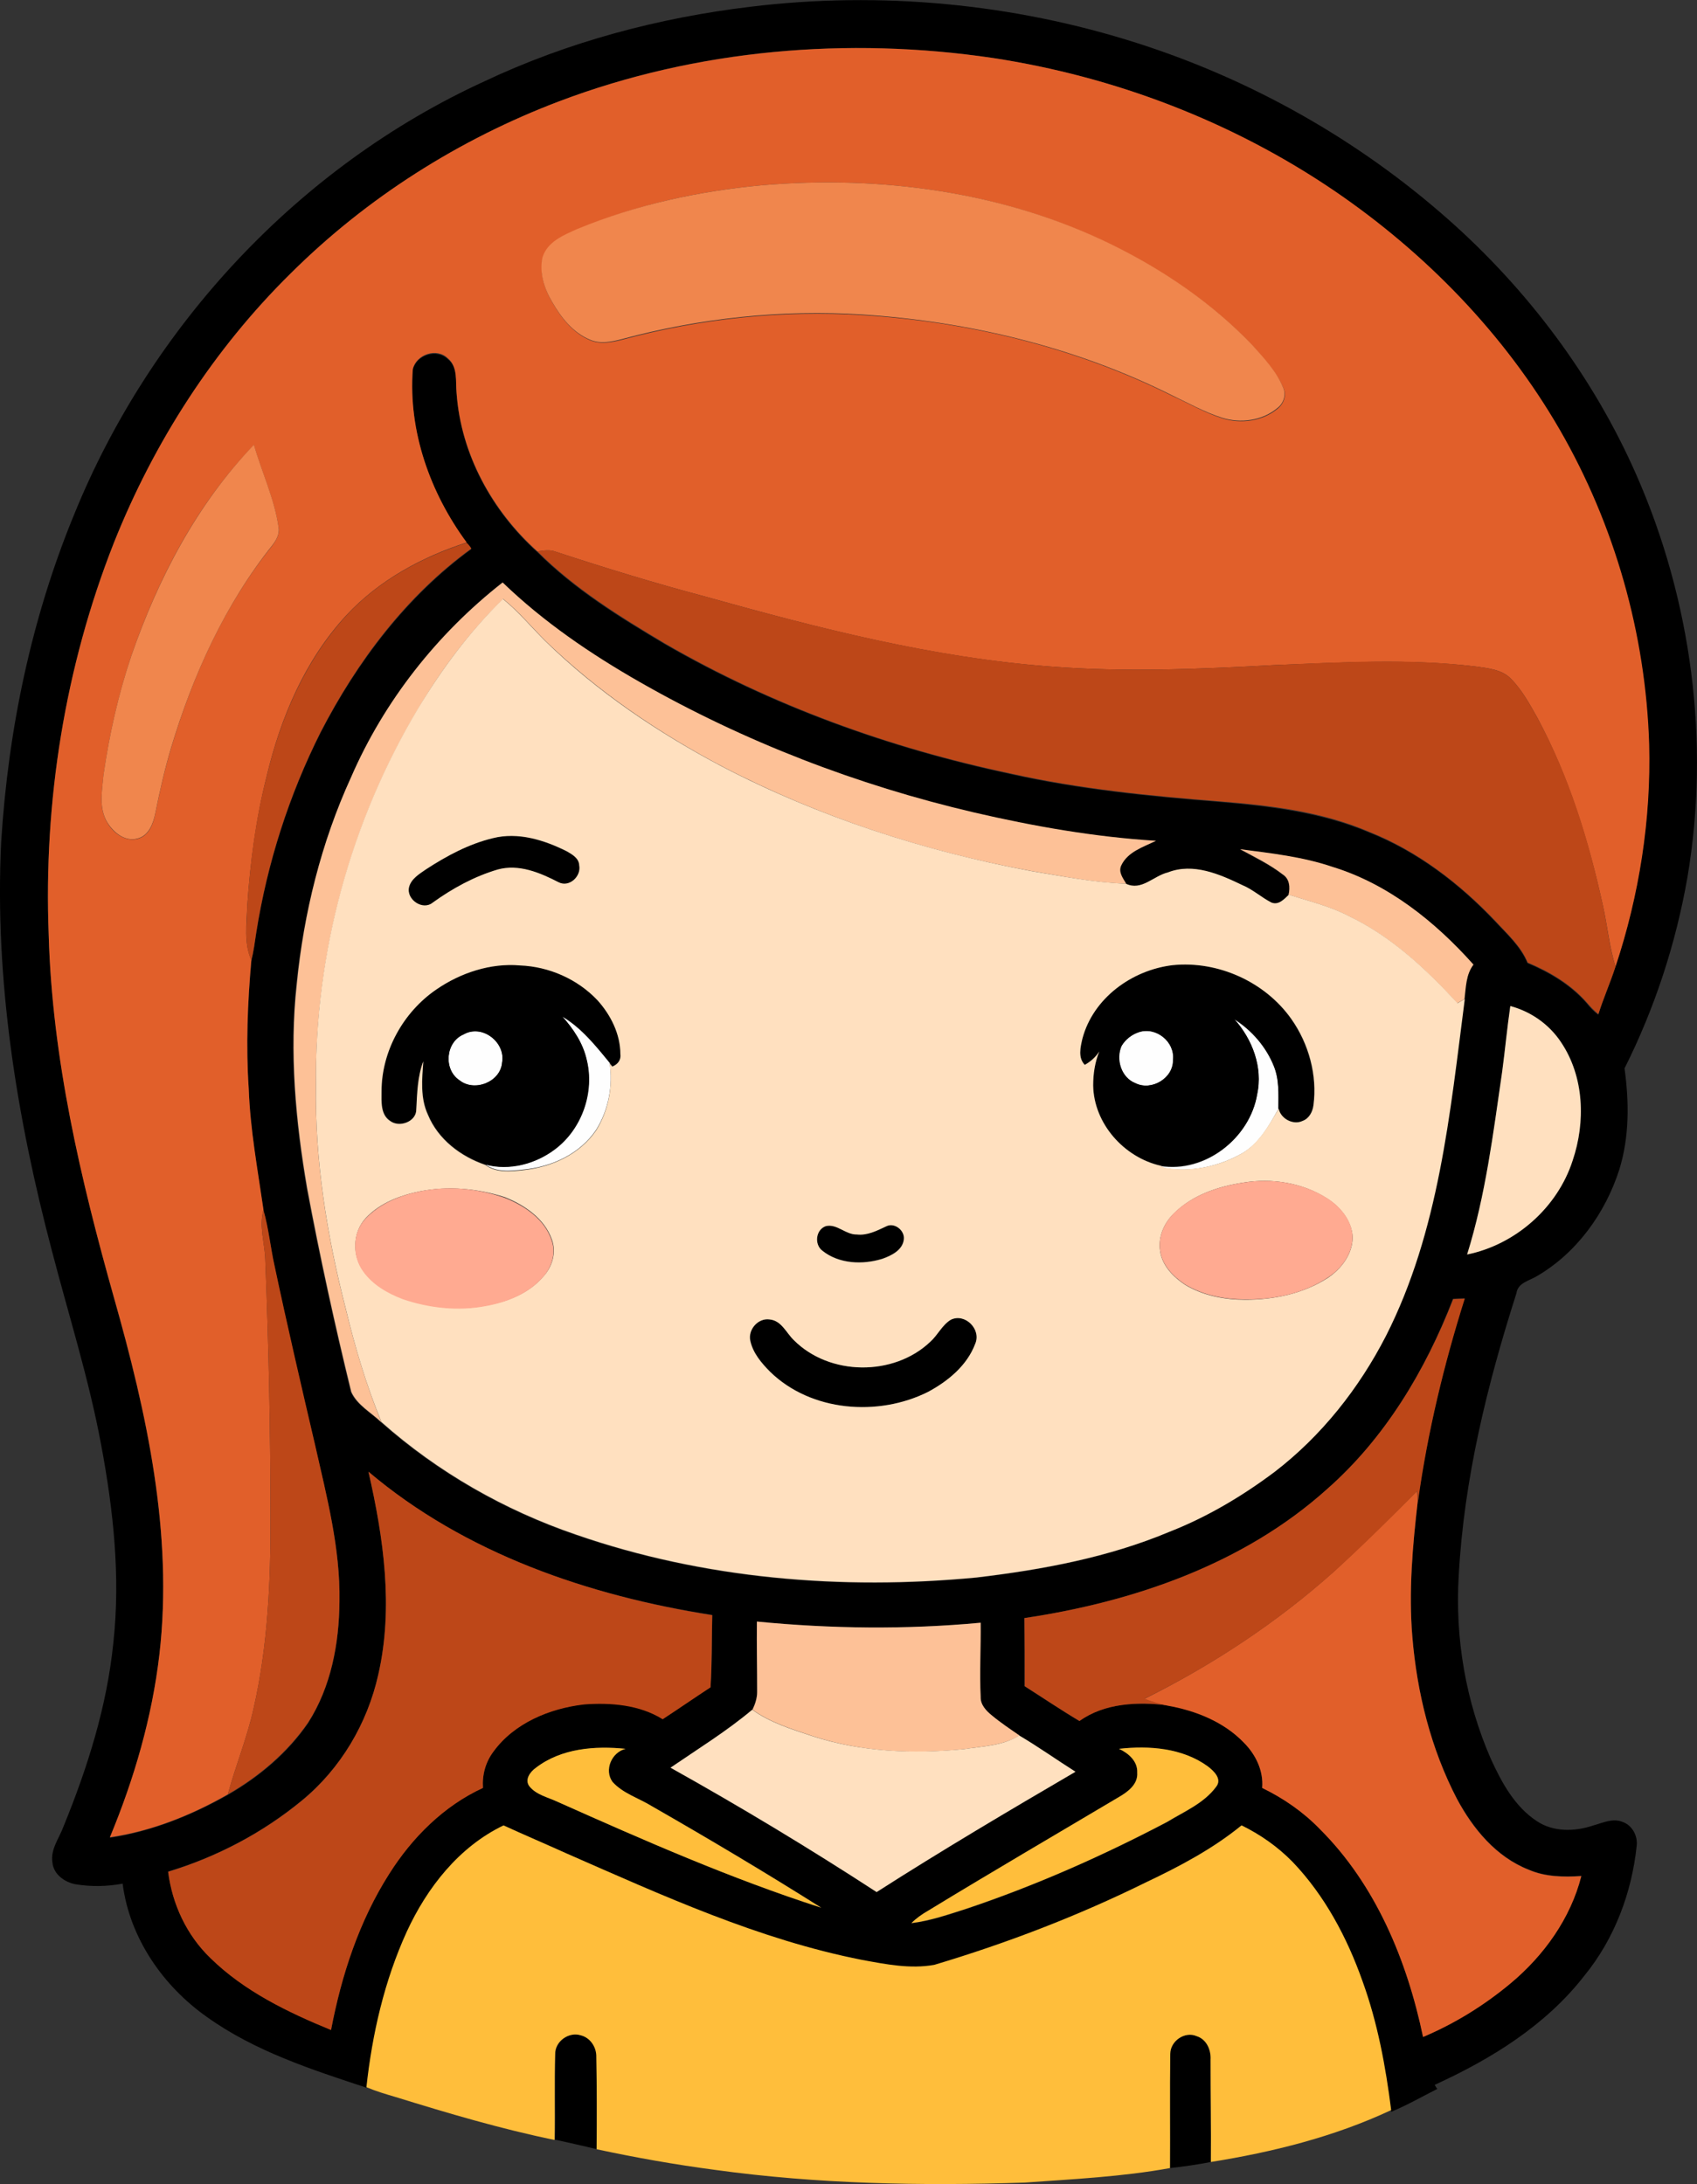 <?xml version="1.0" encoding="iso-8859-1"?>
<!-- Generator: Adobe Illustrator 19.2.0, SVG Export Plug-In . SVG Version: 6.00 Build 0)  -->
<svg version="1.1" id="Layer_1" xmlns="http://www.w3.org/2000/svg" xmlns:xlink="http://www.w3.org/1999/xlink" x="0px" y="0px"
	 viewBox="0 0 585.4 753.3" enable-background="new 0 0 585.4 753.3" xml:space="preserve">
<rect x="0" y="0" width="585.4" height="753.3" fill="#333333" stroke="none"/>
<path fill="#FEFEFE" d="M193.9,350.6c6.7,4,11.6,10.1,16.4,16c1.2,7.9-0.4,16.2-4.6,23c-5.6,8.4-15.4,12.9-25.2,13.8
	c-4.4,0.5-9.4,1-13.1-1.8c8.3,2.2,17.3-0.2,24-5.3c9.2-7,13.7-19.7,10.9-30.9C201.1,359.8,197.8,354.9,193.9,350.6z"/>
<path fill="#FEFEFE" d="M425.8,351.6c6,3.8,11,9.5,13.6,16.1c1.9,4.7,1.6,9.8,1.6,14.8c-3.2,5.7-6.5,11.7-12.3,15.2
	c-8.1,4.6-17.8,6.8-27,5.2c-0.4-0.2-1-0.5-1.4-0.7c15.4,2.5,30.7-9.5,33.3-24.6C435.7,368.2,432,358.5,425.8,351.6z"/>
<path fill="#FEFEFE" d="M392.9,356c5.9-2,12.4,3.3,11.7,9.5c0.2,6.4-7.4,10.9-13,8.1c-4.9-1.9-6.8-8.2-4.8-12.8
	C388.2,358.6,390.4,356.8,392.9,356z"/>
<path fill="#FEFEFE" d="M159.9,356.8c6.4-3.7,14.6,2.7,13.3,9.7c-0.6,6.7-9.6,10.3-14.7,6.1C152.9,368.9,153.7,359.4,159.9,356.8z"
	/>
<g>
	<g>
		<path d="M259.1,2.3c44.7-5.4,90.5-1.1,133.3,12.6c39.4,12.6,76.1,33.3,107.1,60.7c27.5,24.3,50.1,54.4,64.9,88
			c19.1,43.3,25.6,92.3,17.7,139c-4,22.9-11.3,45.2-21.7,65.9c1.6,11.6,1.7,23.6-1.8,34.9c-4.8,15-14.7,28.8-28.5,36.8
			c-2.6,1.6-6.5,2.2-7,5.9c-10.1,31.6-18.1,64.1-19.9,97.4c-1.3,21.5,2.4,43.3,11.1,63.2c3.7,8.1,8.2,16.4,15.8,21.4
			c5.6,3.8,13,3.7,19.3,1.6c3.3-0.9,6.9-2.7,10.3-1.3c3.3,1.1,5.3,4.8,4.9,8.2c-1.7,16.3-7.7,32.2-18.1,44.9
			c-13.3,17.1-32.1,28.7-51.6,37.6c0.2,0.4,0.7,1.1,0.9,1.4c-5.3,2.7-10.4,5.6-15.9,7.9l-0.1-0.6c-2-15.1-4.7-30.2-9.9-44.5
			c-5.4-15-13-29.5-24.1-41.1c-5-5.2-11-9.5-17.6-12.6c-9.9,8.1-21.3,14.1-32.7,19.8c-23.5,11.6-48,21-73.1,28.5
			c-8.3,1.5-16.8-0.2-24.9-1.7c-35.6-7.1-68.9-22.2-101.9-36.7c-7.2-3.3-14.5-6.4-21.8-9.7c-15.4,7.4-26.4,21.5-33.4,36.7
			c-7.7,16.9-11.9,35.2-13.9,53.6c-19.1-6.3-38.6-12.6-55.1-24.4c-15.2-10.7-26.7-27.3-29.1-46c-5.4,1-10.9,1.1-16.3,0.2
			c-3.7-0.7-7.5-3.4-7.9-7.4c-0.8-4.6,2.3-8.4,3.8-12.5c8.3-20.3,15-41.5,17.2-63.4c2.5-22.8,0-45.8-4.2-68.2
			c-4.2-22.7-11.2-44.7-17-67C5.8,385.5-1.9,338.1,0.4,290.5c2.4-38.7,10.4-77.2,25.2-113.1c26.4-65,77.5-120,141.4-149.3
			C196,14.4,227.3,6.1,259.1,2.3z M193,34.9c-34.6,13.1-66.4,33.3-92.7,59.3c-26.6,26.2-47.1,58.3-61,92.9
			C22.4,230,15,276.5,16.8,322.5c1.2,42.6,11.1,84.4,22.5,125.2c11.3,39.8,20.5,81.4,15.7,123c-2.6,21.8-8.7,43-17.1,63.2
			c14.4-2.2,28.1-7.7,40.7-14.8c10.8-6.2,20.7-14.5,27.7-24.8c7.9-12.4,10.7-27.3,10.8-41.8c0.4-18.3-4.4-36.2-8.4-53.9
			c-4.9-20.6-9.7-41.2-14-61.9c-1.4-6.4-2.1-12.9-3.8-19.1c-2-13.9-4.6-27.8-5.1-41.9c-1-14.7-0.4-29.6,0.9-44.2
			c0.8-3.2,1.2-6.5,1.7-9.7c3.8-24,11.3-47.4,22.2-69.1c12.6-24.4,29.7-47,52-63.3c-0.4-0.8-1-1.5-1.6-2
			c-12.6-17.2-20.2-38.4-18.6-59.8c1.1-5.1,8.2-7.5,12.1-3.7c3.6,2.9,2.6,7.8,3,11.9c1.5,21.1,12.3,40.7,27.9,54.7
			c12.8,12.8,28.3,22.4,43.8,31.6c37,21.4,77.7,36,119.4,44.9c23.7,5.3,47.9,7.7,72.1,9.6c17.5,1.5,35.2,3.6,51.5,10.5
			c16.7,6.6,31.2,17.7,43.4,30.6c4.2,4.5,8.9,8.7,11.3,14.5c7.6,3.2,14.9,7.5,20.4,13.8c1.2,1.5,2.5,2.9,4,4
			c1.8-5.6,4.2-10.9,5.9-16.4c8.2-24.7,12.3-50.8,11.6-76.8c-1.2-38-11.9-75.6-30.9-108.5c-19.2-32.9-46.3-60.9-77.7-82.3
			C425.1,41.9,384.4,26.4,342.5,20C292.5,12.6,240.4,16.9,193,34.9z M121.1,268.1c-10.3,22.5-16.3,46.8-18.9,71.3
			c-2.5,23.5-0.4,47.3,3.6,70.6c4.4,23.5,9.6,46.9,15.2,70.1c2,4.6,6.9,7.1,10.4,10.5c19.5,17.3,42.5,30.4,67.1,38.8
			c44.2,15.3,91.8,19.3,138.1,14.8c22.7-2.6,45.5-6.9,66.7-15.8c13-5.1,25.2-12.3,36.3-20.7c16.2-12.4,29.1-28.8,38.3-46.8
			c18.2-36,22.1-76.8,27.2-116.2c0.4-4.1,0.5-8.5,3.1-11.9c-13.2-14.9-29.3-27.8-48.6-33.7c-10.3-3.6-21.2-4.7-31.9-6.1
			c5,2.7,10.2,5.2,14.8,8.7c2.3,1.5,2.6,4.5,2,7c-1.6,1.5-3.5,3.8-6,2.7c-3.4-1.8-6.4-4.5-10-6c-7.8-3.8-16.9-7.8-25.7-4.4
			c-4.9,1.1-9.1,6.5-14.5,3.9c-1.1-1.9-2.8-4-1.7-6.3c2.2-4.7,7.7-6.3,12-8.5c-21.2-1.4-42.2-5-62.9-9.8
			c-40.2-9.4-79.2-24.4-115.1-44.9c-17-9.7-33.3-20.8-47.4-34.4C150.8,218.6,132.6,241.8,121.1,268.1z M521,347
			c-1,7.5-1.7,15-2.8,22.5c-3,21.2-5.7,42.6-12.1,63.1c16.7-3.4,31.1-16.1,36.4-32.4c4.5-13.3,4-28.9-4-40.8
			C534.4,353.3,528.1,348.9,521,347z M457.8,513.6c-28.8,25.9-66.8,38.9-104.5,44.5c0.2,7.8,0.1,15.7,0.1,23.5
			c6.3,4,12.5,8.2,18.9,12c8.7-6.2,20.2-6.7,30.4-5.4c9.7,1.6,19.5,5.6,26.4,12.8c4,4.1,6.8,9.7,6.3,15.6
			c7.4,3.6,14.2,8.3,19.9,14.2c19.3,19.3,30.1,45.4,35.6,71.7c10.9-4.6,21.1-11,30.2-18.5c11.5-9.6,20.6-22.3,24.4-37
			c-6.1,0.4-12.5,0.3-18.2-2.2c-11.2-4.4-19.1-14.1-24.7-24.4c-9-17.3-13.8-36.6-15.4-56c-1.3-15.6,0.1-31.3,1.9-46.9
			c3.4-23.6,9-46.9,16.1-69.7c-1,0-3,0.1-4,0.2C491.7,472.7,477.7,496.1,457.8,513.6z M127.1,507.6c5.2,22.8,8.7,46.8,3.4,69.9
			c-3.7,16.9-13,32.5-26.4,43.5c-13.5,11.1-29.3,19.5-46.1,24.5c1.4,11.2,6.4,22,14.6,29.8c11.7,11.4,26.7,18.7,41.6,24.8
			c3.6-18.9,9.7-37.6,20.1-53.9c7.9-12.5,18.8-23.4,32.3-29.6c-0.3-4.5,0.9-8.9,3.6-12.5c7.1-9.9,19.4-14.9,31.2-16.3
			c9.2-0.8,19.2,0,27.2,5.1c5.5-3.6,10.9-7.4,16.5-11c0.6-8.3,0.4-16.6,0.6-24.9C203.2,550.4,160.4,535.9,127.1,507.6z M261.1,559.3
			c0,8.1,0.1,16.2,0,24.3c0.1,2.1-0.7,4.2-1.6,6.1c-8.8,7.4-18.7,13.5-28.2,20c24.1,13.6,47.9,27.8,71.1,42.9
			c22.5-14.4,45.5-28,68.6-41.5c-6.5-4.2-12.8-8.6-19.4-12.5c-3.2-2.2-6.5-4.4-9.5-6.9c-1.9-1.6-3.9-3.7-3.9-6.4
			c-0.4-8.5,0.1-17.1,0-25.6C312.6,562.1,286.7,561.8,261.1,559.3z M386,603.2c3.3,1.5,6.5,4.3,6.3,8.3c0.3,4-3.2,6.7-6.3,8.4
			c-21.9,13.1-44,25.9-65.8,39.2c-2.1,1.2-4.1,2.6-5.8,4.3c6.6-0.8,12.9-3,19.1-5c23.8-8,46.8-18.3,69.1-29.9
			c5.9-3.6,12.7-6.5,16.9-12.1c2.2-2.7-0.8-5.6-2.9-7.1C407.8,602.9,396.4,602.1,386,603.2z M184.9,609.7c-2,1.4-4,4.1-2.3,6.4
			c2.4,3,6.5,3.8,9.8,5.4c29.9,13.3,59.8,26.5,90.9,36.5c-19.2-12.2-38.7-23.8-58.4-35c-4.6-2.8-10-4.3-13.6-8.4
			c-2.9-4.1-0.3-10.3,4.5-11.4C205.3,602.1,193.6,603.1,184.9,609.7z"/>
	</g>
	<path d="M170,289.1c8.7-2.2,17.7,0.7,25.5,4.6c1.9,1,4.2,2.4,4.3,4.8c0.8,3.8-3.4,7.8-7.1,5.9c-6.4-3.3-13.7-6.4-21-4.4
		c-8.1,2.3-15.6,6.5-22.4,11.4c-3.5,2.9-9.2-1.1-8.2-5.3c0.8-3,3.6-4.6,5.9-6.2C154.1,295.2,161.7,291.1,170,289.1z"/>
	<g>
		<path d="M150.5,341.3c8.4-5.8,18.8-9.1,29-8.5c10,0.4,19.8,4.8,26.7,12c4.6,5.1,7.8,11.7,7.9,18.6c0.3,2-0.9,3.6-2.8,4.3l-0.9-1.1
			c-4.9-5.9-9.7-12.1-16.4-16c3.8,4.3,7.1,9.2,8.4,14.9c2.8,11.2-1.6,23.9-10.9,30.9c-6.7,5.1-15.8,7.5-24,5.3
			c-8.5-2.9-16.3-8.8-19.8-17.3c-2.7-5.8-2.1-12.3-1.6-18.4c-2,5.3-2.1,11-2.4,16.5c0.1,4.4-5.9,6.5-9.1,4
			c-3.3-2.2-2.9-6.6-2.9-10.1C131.6,362.6,139.1,349.1,150.5,341.3z M159.9,356.8c-6.2,2.6-7,12.1-1.4,15.8
			c5.2,4.1,14.2,0.6,14.7-6.1C174.5,359.5,166.3,353.1,159.9,356.8z"/>
	</g>
	<g>
		<path d="M373.4,358.2c3.7-13.9,17-23.7,31-25.3c15.6-1.6,32,5.7,41,18.6c6,8.6,9,19.4,7.6,29.8c-0.3,2.2-1.5,4.5-3.7,5.3
			c-3.3,1.6-7.6-0.7-8.3-4.2c0-5,0.4-10.1-1.6-14.8c-2.7-6.6-7.6-12.3-13.6-16.1c6.2,6.9,9.9,16.6,7.9,25.9
			c-2.5,15.1-17.9,27.1-33.3,24.6c-12.7-2.8-23-14.5-23.3-27.7c0-4,0.6-8,2.1-11.7c-1.2,1.9-3,3.5-5,4.6
			C371.8,364.9,372.7,361.2,373.4,358.2z M392.9,356c-2.5,0.8-4.7,2.5-6,4.8c-2,4.6-0.1,10.9,4.8,12.8c5.6,2.8,13.2-1.8,13-8.1
			C405.3,359.3,398.8,354.1,392.9,356z"/>
	</g>
	<path d="M284.9,422.9c3.8-0.9,6.8,3,10.6,2.8c3.6,0.5,6.9-1.2,10.1-2.8c2.9-1.5,6.5,1.4,6.1,4.5c-0.3,3.7-4.2,5.6-7.4,6.7
		c-6.8,2.1-15,1.7-20.7-2.8C280.8,429.2,281.4,424.1,284.9,422.9z"/>
	<path d="M328,455.2c4.9-2.4,10.5,3.3,8.5,8.3c-2.9,7.5-9.4,12.9-16.3,16.6c-17.2,8.6-40.3,6.8-54.4-6.9c-3-3.1-6-6.5-6.9-10.8
		c-0.9-3.9,2.7-7.9,6.7-7.3c4,0.4,5.6,4.6,8.3,7.1c12.3,12.4,34.5,12.6,47.1,0.6C323.5,460.5,325,457,328,455.2z"/>
	<path d="M191.6,708.5c-0.1-4.4,4.7-7.8,8.8-6.5c3.4,0.8,5.6,4.1,5.4,7.5c0.1,10.6,0.1,21.2,0.1,31.8c-4.8-1.2-9.6-2.2-14.4-3.3
		C191.6,728.2,191.3,718.3,191.6,708.5z"/>
	<path d="M403.7,708.4c0-4.4,5-7.9,9.1-6.1c3.4,1.1,4.9,4.8,4.8,8.1c-0.1,11.8,0.2,23.5,0.1,35.3c-4.7,0.9-9.4,1.6-14.1,2.1
		C403.7,734.7,403.5,721.5,403.7,708.4z"/>
</g>
<g>
	<g>
		<path fill="#E15F2A" d="M193,34.9c47.4-17.9,99.5-22.3,149.5-14.9c42,6.4,82.6,21.9,117.8,45.8c31.4,21.4,58.6,49.3,77.7,82.3
			c19,32.9,29.7,70.5,30.9,108.5c0.7,26-3.4,52.1-11.6,76.8c-2.2-6.9-2.8-14.2-4.4-21.2c-4.9-22.3-11.7-44.3-22.5-64.5
			c-2.7-4.8-5.4-9.8-9.3-13.7c-3.1-3.1-7.8-3.5-11.9-4.1c-23.1-2.8-46.5-1.4-69.7-0.5c-25.7,1.4-51.5,2.5-77.1,0.5
			c-40.5-3-80-13.2-119-24.1c-17.4-4.6-34.6-9.9-51.7-15.5c-2.1-0.8-4.2-0.4-6.3-0.1c-15.6-14-26.4-33.6-27.9-54.7
			c-0.4-4,0.5-9-3-11.9c-3.8-3.8-10.9-1.4-12.1,3.7c-1.6,21.4,6,42.7,18.6,59.8c-15.5,5-30.4,13.1-41.6,25.2
			c-14.2,15.4-22.6,35.2-27.4,55.4c-3.7,14.6-5.7,29.7-6.7,44.7c-0.2,6.3-1.2,12.8,1.4,18.8c-1.3,14.7-1.9,29.5-0.9,44.2
			c0.5,14.1,3.1,28,5.1,41.9c-1.6,5.6,0.4,11.3,0.6,17c1.2,29.7,1.8,59.4,1.8,89.1c0.1,22-0.9,44.3-5.8,65.8
			c-2.2,10.1-6.2,19.7-8.9,29.7c-12.6,7.2-26.3,12.7-40.7,14.8c8.4-20.2,14.6-41.5,17.1-63.2c4.8-41.6-4.4-83.2-15.7-123
			C27.8,406.8,18,365.1,16.8,322.5c-1.8-46,5.6-92.5,22.5-135.3c13.8-34.7,34.4-66.7,61-92.9C126.5,68.2,158.4,48,193,34.9z
			 M262.8,63.9c-21.8,2-43.4,6.7-63.6,15.3c-4.7,2.1-10.5,4.4-12,9.9c-1.1,5.3,0.7,10.8,3.4,15.3c3.1,5.4,7.2,10.6,13.1,13
			c3.4,1.4,7.3,0.7,10.8-0.2c27-7.3,55.2-10.3,83.2-8.5c36.9,2.3,73.7,11.3,106.8,27.9c5.7,2.6,11.2,5.8,17.2,7.7
			c6.4,2,13.9,1,19.1-3.4c2.1-1.7,3.1-4.7,1.9-7.1c-2.4-5.6-6.7-10.1-10.6-14.6c-13.8-14.4-30.5-25.8-48.4-34.6
			C346.4,66.1,303.9,60.4,262.8,63.9z M45.3,226.2c-4.5,13.4-7.6,27.2-9.6,41.2c-0.5,5.4-1.7,11.6,1.4,16.5
			c2.1,3.5,6.1,6.5,10.4,5.4c3.9-1,5.4-5.2,6.1-8.8c1.5-7.5,3.2-15,5.4-22.4c7.5-25.1,18.5-49.5,35-70c1.3-1.8,2.5-3.8,2.1-6.1
			c-1.4-9.9-5.8-19-8.5-28.5C67.9,173.8,54.5,199.5,45.3,226.2z"/>
	</g>
	<path fill="#E15F2A" d="M460.1,542.1c9.8-9,19.3-18.4,28.7-27.8c0.1,0.8,0.2,2.5,0.3,3.3c-1.8,15.5-3.2,31.2-1.9,46.9
		c1.6,19.4,6.4,38.7,15.4,56c5.5,10.3,13.5,20,24.7,24.4c5.7,2.5,12.1,2.6,18.2,2.2c-3.7,14.6-12.9,27.4-24.4,37
		c-9.1,7.6-19.3,13.9-30.2,18.5c-5.5-26.3-16.3-52.5-35.6-71.7c-5.7-5.9-12.5-10.6-19.9-14.2c0.5-5.9-2.2-11.5-6.3-15.6
		c-6.9-7.2-16.7-11.1-26.4-12.8c-2.7-0.5-5.4-1.3-8-2.3C418.4,574.2,440.5,559.6,460.1,542.1z"/>
</g>
<g>
	<path fill="#F0864D" d="M262.8,63.9c41-3.5,83.6,2.2,120.8,20.5c17.9,8.8,34.6,20.2,48.4,34.6c4,4.5,8.3,9,10.6,14.6
		c1.2,2.5,0.2,5.5-1.9,7.1c-5.2,4.4-12.7,5.4-19.1,3.4c-6-1.9-11.5-5-17.2-7.7c-33.1-16.6-69.9-25.5-106.8-27.9
		c-27.9-1.8-56.2,1.2-83.2,8.5c-3.5,0.9-7.3,1.7-10.8,0.2c-5.9-2.4-10-7.6-13.1-13c-2.7-4.5-4.5-10-3.4-15.3c1.6-5.5,7.3-7.8,12-9.9
		C219.4,70.6,241.1,65.9,262.8,63.9z"/>
	<path fill="#F0864D" d="M45.3,226.2c9.2-26.6,22.6-52.3,42.3-72.8c2.7,9.5,7.1,18.6,8.5,28.5c0.4,2.3-0.8,4.4-2.1,6.1
		c-16.4,20.5-27.5,45-35,70c-2.2,7.4-3.9,14.9-5.4,22.4c-0.7,3.5-2.2,7.8-6.1,8.8c-4.3,1.2-8.2-1.9-10.4-5.4
		c-3.1-4.9-1.9-11.1-1.4-16.5C37.7,253.4,40.8,239.5,45.3,226.2z"/>
</g>
<g>
	<path fill="#BD4718" d="M119.4,212.4c11.1-12.1,26.1-20.2,41.6-25.2c0.6,0.6,1.2,1.3,1.6,2c-22.4,16.2-39.4,38.9-52,63.3
		c-10.9,21.7-18.4,45.1-22.2,69.1c-0.5,3.3-0.9,6.5-1.7,9.7c-2.6-5.9-1.5-12.5-1.4-18.8c1-15.1,2.9-30.1,6.7-44.7
		C96.8,247.6,105.3,227.8,119.4,212.4z"/>
	<path fill="#BD4718" d="M185.4,190.2c2.1-0.3,4.3-0.7,6.3,0.1c17.1,5.6,34.3,10.9,51.7,15.5c39,10.9,78.5,21,119,24.1
		c25.7,2,51.5,0.9,77.1-0.5c23.2-1,46.5-2.4,69.7,0.5c4.1,0.6,8.7,1,11.9,4.1c3.9,3.9,6.6,8.9,9.3,13.7
		c10.9,20.1,17.7,42.2,22.5,64.5c1.6,7,2.1,14.3,4.4,21.2c-1.8,5.5-4.2,10.9-5.9,16.4c-1.5-1.2-2.8-2.6-4-4
		c-5.5-6.3-12.8-10.6-20.4-13.8c-2.4-5.8-7.2-10-11.3-14.5c-12.3-12.9-26.8-24-43.4-30.6c-16.3-7-34-9.1-51.5-10.5
		c-24.2-1.9-48.4-4.3-72.1-9.6c-41.8-8.8-82.4-23.5-119.4-44.9C213.7,212.6,198.2,203,185.4,190.2z"/>
	<path fill="#BD4718" d="M91.5,434.4c-0.2-5.7-2.2-11.4-0.6-17c1.8,6.3,2.4,12.8,3.8,19.1c4.4,20.7,9.2,41.3,14,61.9
		c4,17.7,8.7,35.6,8.4,53.9c-0.1,14.5-2.9,29.5-10.8,41.8c-7.1,10.3-16.9,18.6-27.7,24.8c2.7-10,6.7-19.6,8.9-29.7
		c4.9-21.6,5.9-43.8,5.8-65.8C93.3,493.8,92.7,464.1,91.5,434.4z"/>
	<path fill="#BD4718" d="M457.8,513.6c20-17.6,33.9-40.9,43.5-65.5c1-0.1,3-0.1,4-0.2c-7.2,22.8-12.8,46-16.1,69.7
		c-0.1-0.8-0.2-2.5-0.3-3.3c-9.4,9.5-18.8,18.8-28.7,27.8c-19.7,17.5-41.8,32.2-65.4,43.8c2.6,1,5.2,1.8,8,2.3
		c-10.2-1.3-21.8-0.8-30.4,5.4c-6.4-3.8-12.6-8-18.9-12c0-7.8,0-15.7-0.1-23.5C391,552.5,429,539.5,457.8,513.6z"/>
	<path fill="#BD4718" d="M127.1,507.6c33.3,28.2,76,42.8,118.6,49.5c-0.2,8.3-0.1,16.7-0.6,24.9c-5.5,3.6-11,7.4-16.5,11
		c-8-5-18-5.8-27.2-5.1c-11.8,1.4-24,6.4-31.2,16.3c-2.7,3.6-3.9,8-3.6,12.5c-13.5,6.2-24.4,17.1-32.3,29.6
		c-10.4,16.3-16.5,35-20.1,53.9c-14.9-6.1-30-13.4-41.6-24.8c-8.2-7.9-13.2-18.6-14.6-29.8c16.8-5.1,32.6-13.4,46.1-24.5
		c13.4-11,22.6-26.6,26.4-43.5C135.8,554.4,132.3,530.4,127.1,507.6z"/>
</g>
<g>
	<path fill="#FDC197" d="M121.1,268.1c11.4-26.3,29.7-49.5,52.3-67.2c14.1,13.6,30.4,24.7,47.4,34.4c35.9,20.5,74.9,35.5,115.1,44.9
		c20.7,4.8,41.7,8.5,62.9,9.8c-4.4,2.1-9.8,3.8-12,8.5c-1.1,2.3,0.6,4.4,1.7,6.3c-11.1-0.3-22-2.6-32.9-4.4
		c-36.9-6.8-72.9-18.6-106.2-35.9c-22.2-11.7-43.3-26-61.3-43.5c-4.8-4.8-9.2-10.1-14.5-14.4c-11.4,11.1-21.1,23.9-29.2,37.6
		c-23.4,39.1-35.8,84.7-35.4,130.2c-0.4,26.1,3.8,52,10.3,77.2c3.2,13.2,7.1,26.3,12.3,39c-3.5-3.4-8.3-5.9-10.4-10.5
		c-5.7-23.2-10.8-46.6-15.2-70.1c-4-23.3-6.2-47-3.6-70.6C104.8,314.9,110.8,290.6,121.1,268.1z"/>
	<path fill="#FDC197" d="M427.8,292.9c10.7,1.4,21.6,2.6,31.9,6.1c19.2,5.9,35.4,18.9,48.6,33.7c-2.6,3.4-2.6,7.8-3.1,11.9
		c-0.8,0.4-1.6,0.9-2.5,1.4c-10.9-11.8-22.9-23.1-37.6-30.1c-6.5-3.4-13.7-5.1-20.6-7.3c0.6-2.5,0.4-5.5-2-7
		C438,298.1,432.8,295.6,427.8,292.9z"/>
	<path fill="#FDC197" d="M261.1,559.3c25.6,2.5,51.5,2.8,77.2,0.4c0.1,8.5-0.4,17.1,0,25.6c-0.1,2.7,1.9,4.8,3.9,6.4
		c3,2.5,6.3,4.7,9.5,6.9c-5.7,3.5-12.6,3.7-19.1,4.7c-17.5,1.8-35.5,1-52.3-4.5c-7.1-2.4-14.5-4.6-20.7-9.1c0.9-1.9,1.6-4,1.6-6.1
		C261.2,575.5,261,567.4,261.1,559.3z"/>
</g>
<g>
	<g>
		<path fill="#FFE0BF" d="M144.3,244.2c8.2-13.6,17.8-26.5,29.2-37.6c5.3,4.3,9.7,9.6,14.5,14.4c18,17.6,39.1,31.8,61.3,43.5
			c33.3,17.3,69.4,29,106.2,35.9c10.9,1.8,21.8,4,32.9,4.4c5.4,2.6,9.5-2.7,14.5-3.9c8.7-3.4,17.8,0.6,25.7,4.4
			c3.6,1.5,6.5,4.2,10,6c2.5,1,4.4-1.2,6-2.7c6.9,2.2,14.1,3.9,20.6,7.3c14.7,7,26.7,18.3,37.6,30.1c0.8-0.5,1.6-0.9,2.5-1.4
			c-5.1,39.4-8.9,80.2-27.2,116.2c-9.3,18.1-22.2,34.4-38.3,46.8c-11.2,8.4-23.3,15.6-36.3,20.7c-21.2,8.9-44,13.1-66.7,15.8
			c-46.4,4.4-94,0.5-138.1-14.8c-24.6-8.4-47.6-21.5-67.1-38.8c-5.2-12.6-9.1-25.7-12.3-39c-6.5-25.2-10.7-51.1-10.3-77.2
			C108.5,328.9,120.9,283.3,144.3,244.2z M170,289.1c-8.3,2-15.9,6.1-23,10.7c-2.3,1.6-5.2,3.3-5.9,6.2c-1,4.2,4.7,8.2,8.2,5.3
			c6.8-4.9,14.3-9,22.4-11.4c7.3-2,14.6,1.1,21,4.4c3.7,1.9,7.9-2.1,7.1-5.9c-0.1-2.4-2.4-3.7-4.3-4.8
			C187.7,289.7,178.7,286.9,170,289.1z M150.5,341.3c-11.4,7.8-18.9,21.3-18.9,35.2c0,3.4-0.4,7.9,2.9,10.1c3.2,2.5,9.2,0.3,9.1-4
			c0.3-5.5,0.4-11.2,2.4-16.5c-0.4,6.1-1.1,12.6,1.6,18.4c3.5,8.5,11.3,14.4,19.8,17.3c3.7,2.8,8.8,2.3,13.1,1.8
			c9.8-1,19.6-5.5,25.2-13.8c4.2-6.8,5.8-15.1,4.6-23l0.9,1.1c1.8-0.7,3.1-2.2,2.8-4.3c0-6.9-3.3-13.5-7.9-18.6
			c-6.9-7.3-16.7-11.6-26.7-12C169.3,332.1,158.9,335.5,150.5,341.3z M373.4,358.2c-0.7,3-1.6,6.6,0.8,9.1c2-1.1,3.7-2.6,5-4.6
			c-1.5,3.7-2.1,7.7-2.1,11.7c0.2,13.1,10.6,24.8,23.3,27.7c0.3,0.2,1,0.5,1.4,0.7c9.2,1.6,18.9-0.5,27-5.2c5.7-3.6,9-9.6,12.3-15.2
			c0.7,3.5,5.1,5.8,8.3,4.2c2.2-0.8,3.4-3.1,3.7-5.3c1.4-10.4-1.6-21.3-7.6-29.8c-9.1-12.9-25.4-20.2-41-18.6
			C390.4,334.6,377.1,344.3,373.4,358.2z M428.9,407.9c-8.6,1.3-17.3,4.2-23.6,10.3c-3.6,3.3-5.9,8.3-5.1,13.3
			c0.7,5.1,4.6,9,8.7,11.7c6.2,3.7,13.5,5.1,20.7,5.1c9.9,0,20-2.1,28.4-7.5c4.8-3.2,8.7-8.4,8.6-14.3c-0.4-5.6-4.3-10.3-8.9-13.2
			C449.2,407.9,438.7,406.3,428.9,407.9z M144.9,410.9c-6.9,1.4-13.8,4-18.7,9.2c-4.6,4.9-4.8,13-0.8,18.3c3.3,4.6,8.4,7.5,13.6,9.5
			c9.1,3.1,19.1,4.3,28.6,2.4c7.4-1.3,14.9-4.2,19.9-10.1c3-3.3,4.5-8.2,2.9-12.6c-2.5-7.3-9.5-12-16.3-14.7
			C164.7,409.9,154.6,409,144.9,410.9z M284.9,422.9c-3.5,1.2-4.1,6.3-1.2,8.5c5.7,4.6,13.9,4.9,20.7,2.8c3.1-1.1,7-3,7.4-6.7
			c0.4-3.1-3.3-6-6.1-4.5c-3.2,1.5-6.5,3.2-10.1,2.8C291.7,425.9,288.7,422,284.9,422.9z M328,455.2c-3,1.8-4.5,5.3-7.1,7.6
			c-12.6,12-34.8,11.8-47.1-0.6c-2.6-2.5-4.2-6.7-8.3-7.1c-3.9-0.6-7.5,3.4-6.7,7.3c0.9,4.3,3.9,7.8,6.9,10.8
			c14.1,13.7,37.2,15.5,54.4,6.9c6.9-3.7,13.5-9.1,16.3-16.6C338.6,458.5,332.9,452.8,328,455.2z"/>
	</g>
	<path fill="#FFE0BF" d="M521,347c7.1,1.9,13.4,6.3,17.5,12.5c8,11.9,8.5,27.5,4,40.8c-5.2,16.2-19.7,29-36.4,32.4
		c6.4-20.5,9-41.9,12.1-63.1C519.2,362,519.9,354.5,521,347z"/>
	<path fill="#FFE0BF" d="M259.5,589.7c6.2,4.5,13.5,6.7,20.7,9.1c16.8,5.5,34.8,6.2,52.3,4.5c6.5-1,13.3-1.1,19.1-4.7
		c6.6,3.9,12.9,8.4,19.4,12.5c-23.1,13.5-46.1,27.1-68.6,41.5c-23.2-15.1-46.9-29.4-71.1-42.9C240.8,603.2,250.7,597.1,259.5,589.7z
		"/>
</g>
<g>
	<path fill="#FFAA91" d="M428.9,407.9c9.8-1.6,20.3,0,28.8,5.3c4.6,2.9,8.6,7.6,8.9,13.2c0.1,6-3.8,11.2-8.6,14.3
		c-8.3,5.5-18.5,7.6-28.4,7.5c-7.2,0-14.5-1.4-20.7-5.1c-4.1-2.7-8-6.6-8.7-11.7c-0.8-4.9,1.5-9.9,5.1-13.3
		C411.6,412.1,420.3,409.2,428.9,407.9z"/>
	<path fill="#FFAA91" d="M144.9,410.9c9.7-2,19.8-1,29.1,2.2c6.9,2.7,13.9,7.4,16.3,14.7c1.6,4.3,0.1,9.2-2.9,12.6
		c-5,5.8-12.5,8.8-19.9,10.1c-9.5,1.8-19.5,0.7-28.6-2.4c-5.2-2-10.3-4.9-13.6-9.5c-3.9-5.3-3.8-13.5,0.8-18.3
		C131.1,415,138,412.3,144.9,410.9z"/>
</g>
<g>
	<path fill="#FFBE3B" d="M386,603.2c10.4-1.2,21.9-0.3,30.6,6c2.1,1.6,5.1,4.4,2.9,7.1c-4.2,5.7-11,8.5-16.9,12.1
		c-22.2,11.7-45.3,21.9-69.1,29.9c-6.3,2-12.6,4.2-19.1,5c1.7-1.7,3.7-3.1,5.8-4.3c21.8-13.3,43.9-26.2,65.8-39.2
		c3.1-1.8,6.6-4.4,6.3-8.4C392.5,607.5,389.3,604.7,386,603.2z"/>
	<path fill="#FFBE3B" d="M184.9,609.7c8.7-6.7,20.4-7.6,30.9-6.5c-4.8,1.2-7.5,7.3-4.5,11.4c3.6,4,9.1,5.6,13.6,8.4
		c19.7,11.3,39.2,22.9,58.4,35c-31.1-10-61.1-23.2-90.9-36.5c-3.4-1.6-7.4-2.4-9.8-5.4C180.9,613.8,182.9,611.1,184.9,609.7z"/>
	<path fill="#FFBE3B" d="M428.3,629.6c6.5,3.2,12.5,7.4,17.6,12.6c11.1,11.6,18.8,26.1,24.1,41.1c5.2,14.3,8,29.4,9.9,44.5
		c-19.6,9.2-40.9,14.5-62.2,17.9c0.1-11.8-0.1-23.5-0.1-35.3c0.2-3.3-1.3-7-4.8-8.1c-4.1-1.8-9.1,1.7-9.1,6.1
		c-0.2,13.1,0,26.3-0.1,39.4c-16.5,3-33.3,3.8-50.1,5c-35.7,1.2-71.6,0.5-107-4.4c-13.6-1.8-27.2-4.2-40.7-7.1
		c0.1-10.6,0.1-21.2-0.1-31.8c0.1-3.4-2.1-6.7-5.4-7.5c-4.1-1.3-8.9,2.1-8.8,6.5c-0.3,9.9,0,19.7-0.2,29.6
		c-18.5-3.8-36.7-9.2-54.8-14.8c-3.4-1-6.8-2-10.1-3.4c2-18.4,6.2-36.7,13.9-53.6c7-15.2,18-29.3,33.4-36.7
		c7.2,3.3,14.5,6.4,21.8,9.7c33.1,14.5,66.3,29.7,101.9,36.7c8.2,1.5,16.6,3.2,24.9,1.7c25.1-7.5,49.6-16.9,73.1-28.5
		C407,643.7,418.4,637.7,428.3,629.6z"/>
</g>
</svg>
